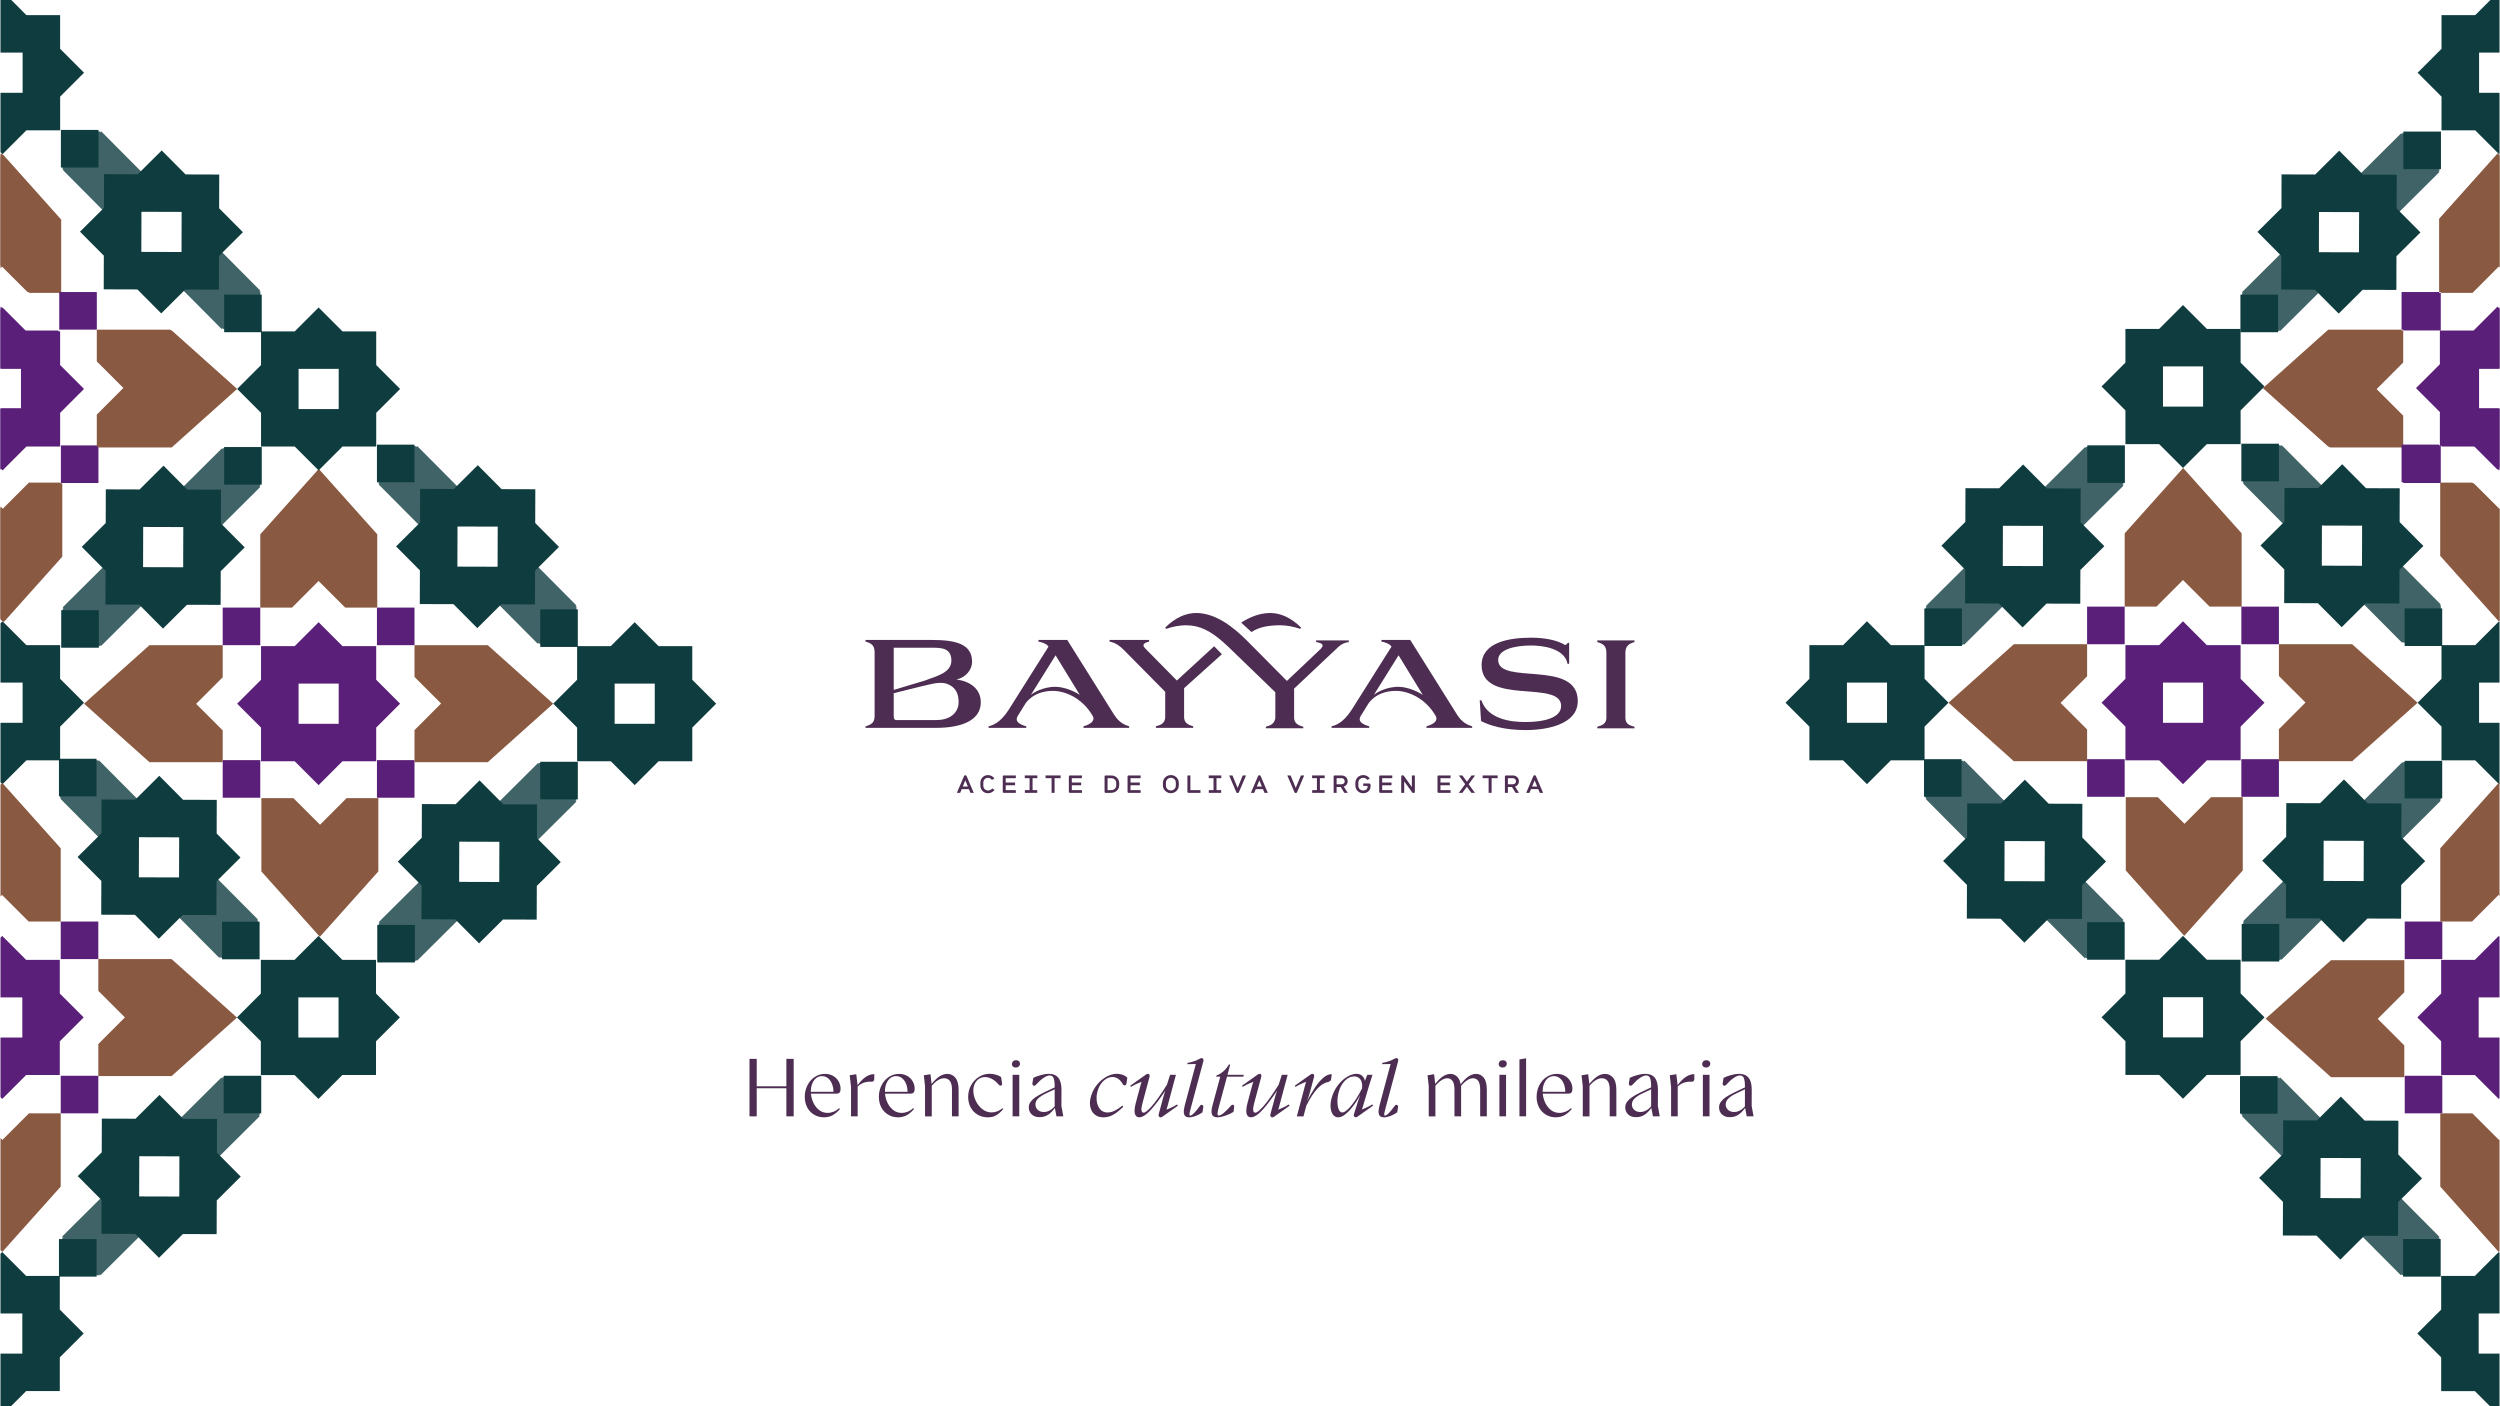 <svg viewBox="0 0 1920 1080" xmlns:xlink="http://www.w3.org/1999/xlink" xmlns="http://www.w3.org/2000/svg">
  <defs>
    <clipPath id="clippath">
      <rect style="fill: none;" height="1082.06" width="1919.26" y="-1.03" x=".37"></rect>
    </clipPath>
    <clipPath id="clippath-1">
      <rect style="fill: none;" height="1097" width="1920" x="1940"></rect>
    </clipPath>
  </defs>
  <g style="isolation: isolate;">
    <g data-name="Capa 1" id="Capa_1">
      <g style="clip-path: url(#clippath);">
        <g>
          <g>
            <path style="fill: #0f3c3f;" d="M1720.78,278.48v-25.86h-25.89l-18.35-18.35-18.35,18.35h-25.86v25.86l-18.35,18.35,18.35,18.35v25.89h25.89l18.32,18.32,18.32-18.32h25.93v-25.89l18.35-18.35-18.35-18.35ZM1691.97,312.27h-30.8v-30.87h30.8v30.87Z"></path>
            <path style="fill: #0f3c3f;" d="M1720.78,762.95v-25.86h-25.89l-18.35-18.35-18.35,18.35h-25.86v25.86l-18.35,18.35,18.35,18.35v25.89h25.89l18.32,18.32,18.32-18.32h25.93v-25.89l18.35-18.35-18.35-18.35ZM1691.97,796.74h-30.8v-30.87h30.8v30.87Z"></path>
            <path style="fill: #0f3c3f;" d="M1963.53,521.34v-25.86h-25.89l-18.35-18.35-18.35,18.35h-25.86v25.86l-18.35,18.35,18.35,18.35v25.89h25.89l18.32,18.32,18.32-18.32h25.93v-25.89l18.35-18.35-18.35-18.35ZM1934.72,555.13h-30.8v-30.87h30.8v30.87Z"></path>
            <path style="fill: #0f3c3f;" d="M1478.06,521.34v-25.86h-25.89l-18.35-18.35-18.35,18.35h-25.86v25.86l-18.35,18.35,18.35,18.35v25.89h25.89l18.32,18.32,18.32-18.32h25.93v-25.89l18.35-18.35-18.35-18.35ZM1449.24,555.13h-30.8v-30.87h30.8v30.87Z"></path>
            <rect style="fill: #5a1f78;" height="28.88" width="28.85" y="465.89" x="1602.9"></rect>
            <g>
              <g>
                <g>
                  <polygon style="fill: #3f6366;" points="1751.58 342.7 1751.58 341.95 1722.7 341.86 1722.61 370.71 1723.4 370.71 1722.72 371.38 1755.25 404.1 1784.9 374.62 1752.38 341.9 1751.58 342.7"></polygon>
                  <polygon style="fill: #3f6366;" points="1845.59 492.84 1845.59 493.58 1874.47 493.67 1874.56 464.82 1873.77 464.82 1874.45 464.15 1841.92 431.43 1812.27 460.91 1844.79 493.63 1845.59 492.84"></polygon>
                </g>
                <path style="fill: #0f3c3f;" d="M1780.39,374.81l-25.86-.08-.08,25.89-18.41,18.3,18.3,18.41-.08,25.86,25.86.08,18.3,18.41,18.41-18.3,25.89.08.08-25.89,18.37-18.26-18.26-18.37.08-25.93-25.89-.08-18.3-18.41-18.41,18.3ZM1814.1,403.72l-.09,30.8-30.87-.09.09-30.8,30.87.09Z"></path>
              </g>
              <rect style="fill: #5a1f78;" height="28.88" width="28.85" y="465.89" x="1721.36"></rect>
              <rect style="fill: #0f3c3f;" height="28.88" width="28.85" y="467.24" x="1846.76"></rect>
              <rect style="fill: #0f3c3f;" height="28.88" width="28.85" y="340.76" x="1721.36"></rect>
            </g>
            <g>
              <g>
                <g>
                  <polygon style="fill: #3f6366;" points="1507.85 584.99 1507.86 584.24 1478.97 584.16 1478.89 613.01 1479.67 613.01 1479 613.68 1511.52 646.4 1541.18 616.92 1508.65 584.2 1507.85 584.99"></polygon>
                  <polygon style="fill: #3f6366;" points="1601.87 735.13 1601.87 735.88 1630.75 735.96 1630.84 707.12 1630.05 707.12 1630.73 706.44 1598.2 673.72 1568.54 703.21 1601.07 735.93 1601.87 735.13"></polygon>
                </g>
                <path style="fill: #0f3c3f;" d="M1536.67,617.11l-25.86-.08-.08,25.89-18.41,18.3,18.3,18.41-.08,25.86,25.86.08,18.3,18.41,18.41-18.3,25.89.08.08-25.89,18.37-18.26-18.26-18.37.08-25.93-25.89-.08-18.3-18.41-18.41,18.3ZM1570.38,646.02l-.09,30.8-30.87-.09.09-30.8,30.87.09Z"></path>
              </g>
              <rect style="fill: #0f3c3f;" height="28.88" width="28.85" y="708.19" x="1602.9"></rect>
              <rect style="fill: #0f3c3f;" height="28.88" width="28.85" y="583.05" x="1477.64"></rect>
            </g>
            <g>
              <g>
                <g>
                  <polygon style="fill: #3f6366;" points="1723.55 708.21 1722.8 708.21 1722.71 737.09 1751.56 737.17 1751.56 736.39 1752.24 737.07 1784.96 704.54 1755.47 674.88 1722.75 707.41 1723.55 708.21"></polygon>
                  <polygon style="fill: #3f6366;" points="1873.69 614.19 1874.44 614.19 1874.52 585.31 1845.67 585.23 1845.67 586.01 1845 585.33 1812.28 617.86 1841.76 647.52 1874.48 614.99 1873.69 614.19"></polygon>
                </g>
                <path style="fill: #0f3c3f;" d="M1755.66,679.39l-.08,25.86,25.89.08,18.3,18.41,18.41-18.3,25.86.08.08-25.86,18.41-18.3-18.3-18.41.08-25.89-25.89-.08-18.26-18.37-18.37,18.26-25.93-.08-.08,25.89-18.41,18.3,18.3,18.41ZM1784.57,645.69l30.8.09-.09,30.87-30.8-.09.09-30.87Z"></path>
              </g>
              <rect style="fill: #0f3c3f;" height="28.85" width="28.88" y="584.32" x="1846.74"></rect>
              <rect style="fill: #0f3c3f;" height="28.85" width="28.88" y="709.58" x="1721.61"></rect>
            </g>
            <g>
              <g>
                <g>
                  <polygon style="fill: #3f6366;" points="1629.96 372.24 1630.71 372.24 1630.8 343.36 1601.95 343.27 1601.95 344.06 1601.28 343.38 1568.56 375.91 1598.04 405.57 1630.76 373.04 1629.96 372.24"></polygon>
                  <polygon style="fill: #3f6366;" points="1479.83 466.26 1479.08 466.25 1478.99 495.14 1507.84 495.22 1507.84 494.44 1508.51 495.11 1541.23 462.59 1511.75 432.93 1479.03 465.46 1479.83 466.26"></polygon>
                </g>
                <path style="fill: #0f3c3f;" d="M1597.85,401.06l.08-25.86-25.89-.08-18.3-18.41-18.41,18.3-25.86-.08-.08,25.86-18.41,18.3,18.3,18.41-.08,25.89,25.89.08,18.26,18.37,18.37-18.26,25.93.08.08-25.89,18.41-18.3-18.3-18.41ZM1568.94,434.76l-30.8-.09.09-30.87,30.8.09-.09,30.87Z"></path>
              </g>
              <rect style="fill: #0f3c3f;" height="28.85" width="28.88" y="467.29" x="1477.89"></rect>
              <rect style="fill: #0f3c3f;" height="28.85" width="28.88" y="342.02" x="1603.02"></rect>
            </g>
            <rect style="fill: #5a1f78;" height="28.88" width="28.85" y="583.05" x="1602.9"></rect>
            <rect style="fill: #5a1f78;" height="28.88" width="28.85" y="583.05" x="1721.36"></rect>
            <polygon style="fill: #8a5941;" points="1721.59 409.62 1721.59 465.89 1696.98 465.89 1676.53 445.47 1656.15 465.89 1631.75 465.89 1631.75 409.62 1676.67 359.4 1721.59 409.62"></polygon>
            <polygon style="fill: #8a5941;" points="1546.63 494.77 1602.9 494.77 1602.9 519.39 1582.49 539.84 1602.9 560.22 1602.9 584.62 1546.63 584.62 1496.41 539.7 1546.63 494.77"></polygon>
            <polygon style="fill: #8a5941;" points="1632.59 668.52 1632.59 612.25 1657.2 612.25 1677.66 632.66 1698.04 612.25 1722.44 612.25 1722.44 668.52 1677.51 718.74 1632.59 668.52"></polygon>
            <polygon style="fill: #8a5941;" points="1806.47 584.62 1750.2 584.62 1750.2 560.01 1770.62 539.55 1750.2 519.17 1750.2 494.77 1806.47 494.77 1856.7 539.7 1806.47 584.62"></polygon>
            <path style="fill: #5a1f78;" d="M1720.78,521.34v-25.86h-25.89l-18.35-18.35-18.35,18.35h-25.86v25.86l-18.35,18.35,18.35,18.35v25.89h25.89l18.32,18.32,18.32-18.32h25.93v-25.89l18.35-18.35-18.35-18.35ZM1691.97,555.13h-30.8v-30.87h30.8v30.87Z"></path>
          </g>
          <g>
            <path style="fill: #0f3c3f;" d="M1963.54,37.49V11.64h-25.89l-18.35-18.35-18.35,18.35h-25.86v25.86l-18.35,18.35,18.35,18.35v25.89h25.89l18.32,18.32,18.32-18.32h25.93v-25.89l18.35-18.35-18.35-18.35ZM1934.73,71.29h-30.8v-30.87h30.8v30.87Z"></path>
            <rect style="fill: #5a1f78;" height="28.88" width="28.85" y="224.91" x="1845.66"></rect>
            <g>
              <g>
                <g>
                  <polygon style="fill: #3f6366;" points="1872.72 131.25 1873.47 131.26 1873.55 102.37 1844.71 102.29 1844.7 103.07 1844.03 102.4 1811.31 134.92 1840.8 164.58 1873.51 132.05 1872.72 131.25"></polygon>
                  <polygon style="fill: #3f6366;" points="1722.58 225.27 1721.83 225.27 1721.75 254.15 1750.59 254.24 1750.6 253.45 1751.27 254.13 1783.99 221.6 1754.5 191.94 1721.79 224.47 1722.58 225.27"></polygon>
                </g>
                <path style="fill: #0f3c3f;" d="M1840.61,160.07l.08-25.86-25.89-.08-18.3-18.41-18.41,18.3-25.86-.08-.08,25.86-18.41,18.3,18.3,18.41-.08,25.89,25.89.08,18.26,18.37,18.37-18.26,25.93.08.08-25.89,18.41-18.3-18.3-18.41ZM1811.7,193.78l-30.8-.09.09-30.87,30.8.09-.09,30.87Z"></path>
              </g>
              <rect style="fill: #0f3c3f;" height="28.85" width="28.88" y="226.3" x="1720.64"></rect>
              <rect style="fill: #0f3c3f;" height="28.85" width="28.88" y="101.04" x="1845.77"></rect>
            </g>
            <rect style="fill: #5a1f78;" height="28.88" width="28.85" y="342.07" x="1845.66"></rect>
            <polygon style="fill: #8a5941;" points="1964.35 168.64 1964.35 224.91 1939.73 224.91 1919.28 204.49 1898.9 224.91 1874.5 224.91 1874.5 168.64 1919.42 118.41 1964.35 168.64"></polygon>
            <polygon style="fill: #8a5941;" points="1789.39 253.79 1845.66 253.79 1845.66 278.4 1825.24 298.85 1845.66 319.24 1845.66 343.64 1789.39 343.64 1739.16 298.71 1789.39 253.79"></polygon>
            <polygon style="fill: #8a5941;" points="1875.34 427.53 1875.34 371.26 1899.96 371.26 1920.41 391.68 1940.79 371.26 1965.19 371.26 1965.19 427.53 1920.27 477.76 1875.34 427.53"></polygon>
            <path style="fill: #5a1f78;" d="M1963.54,280.36v-25.86h-25.89l-18.35-18.35-18.35,18.35h-25.86v25.86l-18.35,18.35,18.35,18.35v25.89h25.89l18.32,18.32,18.32-18.32h25.93v-25.89l18.35-18.35-18.35-18.35ZM1934.73,314.15h-30.8v-30.87h30.8v30.87Z"></path>
          </g>
          <g>
            <path style="fill: #0f3c3f;" d="M1937.41,1068.36h25.86v-25.89l18.35-18.35-18.35-18.35v-25.86h-25.86l-18.35-18.35-18.35,18.35h-25.89v25.89l-18.32,18.32,18.32,18.32v25.93h25.89l18.35,18.35,18.35-18.35ZM1903.62,1039.55v-30.8h30.87v30.8h-30.87Z"></path>
            <g>
              <g>
                <g>
                  <polygon style="fill: #3f6366;" points="1750.54 828.38 1750.55 827.64 1721.66 827.55 1721.58 856.4 1722.36 856.4 1721.69 857.07 1754.21 889.79 1783.87 860.31 1751.34 827.59 1750.54 828.38"></polygon>
                  <polygon style="fill: #3f6366;" points="1844.56 978.52 1844.56 979.27 1873.44 979.36 1873.53 950.51 1872.74 950.51 1873.42 949.83 1840.89 917.11 1811.23 946.6 1843.76 979.32 1844.56 978.52"></polygon>
                </g>
                <path style="fill: #0f3c3f;" d="M1779.36,860.5l-25.86-.08-.08,25.89-18.41,18.3,18.3,18.41-.08,25.86,25.86.08,18.3,18.41,18.41-18.3,25.89.08.08-25.89,18.37-18.26-18.26-18.37.08-25.93-25.89-.08-18.3-18.41-18.41,18.3ZM1813.07,889.41l-.09,30.8-30.87-.09.09-30.8,30.87.09Z"></path>
              </g>
              <rect style="fill: #0f3c3f;" height="28.88" width="28.85" y="951.58" x="1845.59"></rect>
              <rect style="fill: #0f3c3f;" height="28.88" width="28.85" y="826.45" x="1720.32"></rect>
            </g>
            <rect style="fill: #5a1f78;" height="28.85" width="28.88" y="707.74" x="1846.82"></rect>
            <rect style="fill: #5a1f78;" height="28.85" width="28.88" y="826.19" x="1846.82"></rect>
            <polygon style="fill: #8a5941;" points="1963.98 651.47 1963.98 707.74 1939.37 707.74 1918.91 687.32 1898.53 707.74 1874.13 707.74 1874.13 651.47 1919.06 601.24 1963.98 651.47"></polygon>
            <polygon style="fill: #8a5941;" points="1790.23 737.43 1846.5 737.43 1846.5 762.04 1826.09 782.49 1846.5 802.87 1846.5 827.27 1790.23 827.27 1740.01 782.35 1790.23 737.43"></polygon>
            <polygon style="fill: #8a5941;" points="1874.13 911.31 1874.13 855.04 1898.75 855.04 1919.2 875.46 1939.58 855.04 1963.98 855.04 1963.98 911.31 1919.06 961.53 1874.13 911.31"></polygon>
            <path style="fill: #5a1f78;" d="M1937.41,825.62h25.86v-25.89l18.35-18.35-18.35-18.35v-25.86h-25.86l-18.35-18.35-18.35,18.35h-25.89v25.89l-18.32,18.32,18.32,18.32v25.93h25.89l18.35,18.35,18.35-18.35ZM1903.62,796.81v-30.8h30.87v30.8h-30.87Z"></path>
          </g>
          <rect style="fill: #5a1f78;" height="28.88" width="28.85" y="224.28" x="1844.4"></rect>
          <rect style="fill: #5a1f78;" height="28.88" width="28.85" y="341.44" x="1844.4"></rect>
          <polygon style="fill: #8a5941;" points="1963.09 168.01 1963.09 224.28 1938.47 224.28 1918.02 203.86 1897.64 224.28 1873.24 224.28 1873.24 168.01 1918.16 117.79 1963.09 168.01"></polygon>
          <polygon style="fill: #8a5941;" points="1788.13 253.16 1844.4 253.16 1844.4 277.78 1823.98 298.23 1844.4 318.61 1844.4 343.01 1788.13 343.01 1737.9 298.09 1788.13 253.16"></polygon>
          <polygon style="fill: #8a5941;" points="1874.08 426.91 1874.08 370.64 1898.7 370.64 1919.15 391.05 1939.53 370.64 1963.93 370.64 1963.93 426.91 1919.01 477.13 1874.08 426.91"></polygon>
          <path style="fill: #5a1f78;" d="M1962.28,279.73v-25.86h-25.89l-18.35-18.35-18.35,18.35h-25.86v25.86l-18.35,18.35,18.35,18.35v25.89h25.89l18.32,18.32,18.32-18.32h25.93v-25.89l18.35-18.35-18.35-18.35ZM1933.46,313.52h-30.8v-30.87h30.8v30.87Z"></path>
        </g>
        <g>
          <path style="fill: #0f3c3f;" d="M46.17,521.34v-25.86h-25.89l-18.35-18.35-18.35,18.35h-25.86v25.86l-18.35,18.35,18.35,18.35v25.89h25.89l18.32,18.32,18.32-18.32h25.93v-25.89l18.35-18.35-18.35-18.35ZM17.36,555.13H-13.44v-30.87h30.8v30.87Z"></path>
          <g>
            <path style="fill: #0f3c3f;" d="M531.67,522.07v-25.86h-25.89l-18.35-18.35-18.35,18.35h-25.86v25.86l-18.35,18.35,18.35,18.35v25.89h25.89l18.32,18.32,18.32-18.32h25.93v-25.89l18.35-18.35-18.35-18.35ZM502.85,555.86h-30.8v-30.87h30.8v30.87Z"></path>
            <rect style="fill: #5a1f78;" height="28.88" width="28.85" y="466.62" x="171.04"></rect>
            <g>
              <g>
                <g>
                  <polygon style="fill: #3f6366;" points="319.71 343.43 319.72 342.68 290.83 342.59 290.75 371.44 291.53 371.44 290.86 372.11 323.38 404.83 353.04 375.35 320.51 342.63 319.71 343.43"></polygon>
                  <polygon style="fill: #3f6366;" points="413.73 493.56 413.73 494.31 442.61 494.4 442.7 465.55 441.91 465.55 442.59 464.88 410.06 432.16 380.4 461.64 412.93 494.36 413.73 493.56"></polygon>
                </g>
                <path style="fill: #0f3c3f;" d="M348.53,375.54l-25.86-.08-.08,25.89-18.41,18.3,18.3,18.41-.08,25.86,25.86.08,18.3,18.41,18.41-18.3,25.89.08.08-25.89,18.37-18.26-18.26-18.37.08-25.93-25.89-.08-18.3-18.41-18.41,18.3ZM382.24,404.45l-.09,30.8-30.87-.09.09-30.8,30.87.09Z"></path>
              </g>
              <rect style="fill: #5a1f78;" height="28.88" width="28.85" y="466.62" x="289.49"></rect>
              <rect style="fill: #0f3c3f;" height="28.88" width="28.85" y="467.97" x="414.9"></rect>
              <rect style="fill: #0f3c3f;" height="28.88" width="28.85" y="341.49" x="289.49"></rect>
            </g>
            <g>
              <g>
                <g>
                  <polygon style="fill: #3f6366;" points="291.69 708.94 290.94 708.94 290.85 737.82 319.7 737.9 319.7 737.12 320.37 737.8 353.09 705.27 323.61 675.61 290.89 708.14 291.69 708.94"></polygon>
                  <polygon style="fill: #3f6366;" points="441.82 614.92 442.57 614.92 442.66 586.04 413.81 585.96 413.81 586.74 413.14 586.06 380.42 618.59 409.9 648.25 442.62 615.72 441.82 614.92"></polygon>
                </g>
                <path style="fill: #0f3c3f;" d="M323.8,680.12l-.08,25.86,25.89.08,18.3,18.41,18.41-18.3,25.86.08.08-25.86,18.41-18.3-18.3-18.41.08-25.89-25.89-.08-18.26-18.37-18.37,18.26-25.93-.08-.08,25.89-18.41,18.3,18.3,18.41ZM352.71,646.41l30.8.09-.09,30.87-30.8-.09.09-30.87Z"></path>
              </g>
              <rect style="fill: #0f3c3f;" height="28.85" width="28.88" y="585.04" x="414.88"></rect>
              <rect style="fill: #0f3c3f;" height="28.85" width="28.88" y="710.31" x="289.75"></rect>
            </g>
            <rect style="fill: #5a1f78;" height="28.88" width="28.85" y="583.78" x="171.04"></rect>
            <rect style="fill: #5a1f78;" height="28.88" width="28.85" y="583.78" x="289.49"></rect>
            <polygon style="fill: #8a5941;" points="289.73 410.35 289.73 466.62 265.12 466.62 244.66 446.2 224.28 466.62 199.88 466.62 199.88 410.35 244.81 360.13 289.73 410.35"></polygon>
            <polygon style="fill: #8a5941;" points="114.77 495.5 171.04 495.5 171.04 520.12 150.62 540.57 171.04 560.95 171.04 585.35 114.77 585.35 64.55 540.43 114.77 495.5"></polygon>
            <polygon style="fill: #8a5941;" points="200.73 669.25 200.73 612.98 225.34 612.98 245.79 633.39 266.17 612.98 290.57 612.98 290.57 669.25 245.65 719.47 200.73 669.25"></polygon>
            <polygon style="fill: #8a5941;" points="374.61 585.35 318.34 585.35 318.34 560.74 338.76 540.28 318.34 519.9 318.34 495.5 374.61 495.5 424.83 540.43 374.61 585.35"></polygon>
            <path style="fill: #5a1f78;" d="M288.92,522.07v-25.86h-25.89l-18.35-18.35-18.35,18.35h-25.86v25.86l-18.35,18.35,18.35,18.35v25.89h25.89l18.32,18.32,18.32-18.32h25.93v-25.89l18.35-18.35-18.35-18.35ZM260.11,555.86h-30.8v-30.87h30.8v30.87Z"></path>
          </g>
          <g>
            <path style="fill: #0f3c3f;" d="M46.18,37.49V11.64h-25.89L1.94-6.72-16.42,11.64h-25.86v25.86l-18.35,18.35,18.35,18.35v25.89h25.89L1.94,118.41l18.32-18.32h25.93v-25.89l18.35-18.35-18.35-18.35ZM17.37,71.29H-13.43v-30.87h30.8v30.87Z"></path>
            <path style="fill: #0f3c3f;" d="M288.93,280.36v-25.86h-25.89l-18.35-18.35-18.35,18.35h-25.86v25.86l-18.35,18.35,18.35,18.35v25.89h25.89l18.32,18.32,18.32-18.32h25.93v-25.89l18.35-18.35-18.35-18.35ZM260.12,314.15h-30.8v-30.87h30.8v30.87Z"></path>
            <g>
              <g>
                <g>
                  <polygon style="fill: #3f6366;" points="76.98 101.71 76.98 100.96 48.1 100.88 48.01 129.73 48.8 129.73 48.12 130.4 80.65 163.12 110.3 133.64 77.78 100.92 76.98 101.71"></polygon>
                  <polygon style="fill: #3f6366;" points="170.99 251.85 170.99 252.6 199.87 252.68 199.96 223.84 199.17 223.84 199.85 223.16 167.32 190.44 137.67 219.93 170.19 252.65 170.99 251.85"></polygon>
                </g>
                <path style="fill: #0f3c3f;" d="M105.79,133.83l-25.86-.08-.08,25.89-18.41,18.3,18.3,18.41-.08,25.86,25.86.08,18.3,18.41,18.41-18.3,25.89.08.08-25.89,18.37-18.26-18.26-18.37.08-25.93-25.89-.08-18.3-18.41-18.41,18.3ZM139.5,162.74l-.09,30.8-30.87-.09.09-30.8,30.87.09Z"></path>
              </g>
              <rect style="fill: #0f3c3f;" height="28.88" width="28.85" y="226.25" x="172.16"></rect>
              <rect style="fill: #0f3c3f;" height="28.88" width="28.85" y="99.77" x="46.76"></rect>
            </g>
            <g>
              <g>
                <g>
                  <polygon style="fill: #3f6366;" points="48.95 467.22 48.2 467.22 48.12 496.1 76.96 496.19 76.96 495.41 77.64 496.08 110.36 463.55 80.87 433.9 48.15 466.42 48.95 467.22"></polygon>
                  <polygon style="fill: #3f6366;" points="199.09 373.21 199.84 373.21 199.92 344.33 171.07 344.24 171.07 345.03 170.4 344.35 137.68 376.88 167.16 406.54 199.88 374.01 199.09 373.21"></polygon>
                </g>
                <path style="fill: #0f3c3f;" d="M81.06,438.41l-.08,25.86,25.89.08,18.3,18.41,18.41-18.3,25.86.08.08-25.86,18.41-18.3-18.3-18.41.08-25.89-25.89-.08-18.26-18.37-18.37,18.26-25.93-.08-.08,25.89-18.41,18.3,18.3,18.41ZM109.97,404.7l30.8.09-.09,30.87-30.8-.09.09-30.87Z"></path>
              </g>
              <rect style="fill: #0f3c3f;" height="28.85" width="28.88" y="343.33" x="172.14"></rect>
              <rect style="fill: #0f3c3f;" height="28.85" width="28.88" y="468.6" x="47.01"></rect>
            </g>
            <rect style="fill: #5a1f78;" height="28.88" width="28.85" y="342.07" x="46.76"></rect>
            <polygon style="fill: #8a5941;" points="46.99 168.64 46.99 224.91 22.38 224.91 1.93 204.49 -18.45 224.91 -42.85 224.91 -42.85 168.64 2.07 118.41 46.99 168.64"></polygon>
            <polygon style="fill: #8a5941;" points="-42.01 427.53 -42.01 371.26 -17.4 371.26 3.06 391.68 23.44 371.26 47.84 371.26 47.84 427.53 2.91 477.76 -42.01 427.53"></polygon>
            <polygon style="fill: #8a5941;" points="131.87 343.64 75.6 343.64 75.6 319.02 96.02 298.57 75.6 278.19 75.6 253.79 131.87 253.79 182.1 298.71 131.87 343.64"></polygon>
            <path style="fill: #5a1f78;" d="M46.18,280.36v-25.86h-25.89L1.94,236.15l-18.35,18.35h-25.86v25.86l-18.35,18.35,18.35,18.35v25.89h25.89l18.32,18.32,18.32-18.32h25.93v-25.89l18.35-18.35-18.35-18.35ZM17.37,314.15H-13.43v-30.87h30.8v30.87Z"></path>
          </g>
          <g>
            <path style="fill: #0f3c3f;" d="M262.92,825.62h25.86v-25.89l18.35-18.35-18.35-18.35v-25.86h-25.86l-18.35-18.35-18.35,18.35h-25.89v25.89l-18.32,18.32,18.32,18.32v25.93h25.89l18.35,18.35,18.35-18.35ZM229.13,796.81v-30.8h30.87v30.8h-30.87Z"></path>
            <path style="fill: #0f3c3f;" d="M20.06,1068.36h25.86v-25.89l18.35-18.35-18.35-18.35v-25.86h-25.86l-18.35-18.35-18.35,18.35h-25.89v25.89l-18.32,18.32,18.32,18.32v25.93h25.89l18.35,18.35,18.35-18.35ZM-13.73,1039.55v-30.8h30.87v30.8H-13.73Z"></path>
            <rect style="fill: #5a1f78;" height="28.85" width="28.88" y="707.74" x="46.63"></rect>
            <g>
              <g>
                <g>
                  <polygon style="fill: #3f6366;" points="198.7 856.41 199.45 856.41 199.54 827.53 170.69 827.45 170.69 828.23 170.01 827.56 137.29 860.08 166.78 889.74 199.5 857.21 198.7 856.41"></polygon>
                  <polygon style="fill: #3f6366;" points="48.56 950.43 47.82 950.43 47.73 979.31 76.58 979.39 76.58 978.61 77.25 979.29 109.97 946.76 80.49 917.1 47.77 949.63 48.56 950.43"></polygon>
                </g>
                <path style="fill: #0f3c3f;" d="M166.59,885.23l.08-25.86-25.89-.08-18.3-18.41-18.41,18.3-25.86-.08-.08,25.86-18.41,18.3,18.3,18.41-.08,25.89,25.89.08,18.26,18.37,18.37-18.26,25.93.08.08-25.89,18.41-18.3-18.3-18.41ZM137.68,918.94l-30.8-.09.09-30.87,30.8.09-.09,30.87Z"></path>
              </g>
              <rect style="fill: #5a1f78;" height="28.85" width="28.88" y="826.19" x="46.63"></rect>
              <rect style="fill: #0f3c3f;" height="28.85" width="28.88" y="951.6" x="45.28"></rect>
              <rect style="fill: #0f3c3f;" height="28.85" width="28.88" y="826.19" x="171.76"></rect>
            </g>
            <g>
              <g>
                <g>
                  <polygon style="fill: #3f6366;" points="169.16 734.8 169.16 735.55 198.04 735.63 198.12 706.79 197.34 706.79 198.02 706.11 165.49 673.39 135.83 702.88 168.36 735.6 169.16 734.8"></polygon>
                  <polygon style="fill: #3f6366;" points="75.14 584.66 75.14 583.91 46.26 583.83 46.18 612.67 46.96 612.68 46.29 613.35 78.81 646.07 108.47 616.59 75.94 583.87 75.14 584.66"></polygon>
                </g>
                <path style="fill: #0f3c3f;" d="M140.34,702.69l25.86.08.08-25.89,18.41-18.3-18.3-18.41.08-25.86-25.86-.08-18.3-18.41-18.41,18.3-25.89-.08-.08,25.89-18.37,18.26,18.26,18.37-.08,25.93,25.89.08,18.3,18.41,18.41-18.3ZM106.64,673.78l.09-30.8,30.87.09-.09,30.8-30.87-.09Z"></path>
              </g>
              <rect style="fill: #0f3c3f;" height="28.88" width="28.85" y="582.72" x="45.27"></rect>
              <rect style="fill: #0f3c3f;" height="28.88" width="28.85" y="707.86" x="170.53"></rect>
            </g>
            <polygon style="fill: #8a5941;" points="131.78 826.43 75.51 826.43 75.51 801.81 95.92 781.36 75.51 760.98 75.51 736.58 131.78 736.58 182 781.5 131.78 826.43"></polygon>
            <polygon style="fill: #8a5941;" points="46.63 651.47 46.63 707.74 22.01 707.74 1.56 687.32 -18.82 707.74 -43.22 707.74 -43.22 651.47 1.7 601.24 46.63 651.47"></polygon>
            <polygon style="fill: #8a5941;" points="-43.22 911.31 -43.22 855.04 -18.61 855.04 1.84 875.46 22.23 855.04 46.63 855.04 46.63 911.31 1.7 961.53 -43.22 911.31"></polygon>
            <path style="fill: #5a1f78;" d="M20.06,825.62h25.86v-25.89l18.35-18.35-18.35-18.35v-25.86h-25.86l-18.35-18.35-18.35,18.35h-25.89v25.89l-18.32,18.32,18.32,18.32v25.93h25.89l18.35,18.35,18.35-18.35ZM-13.73,796.81v-30.8h30.87v30.8H-13.73Z"></path>
          </g>
          <rect style="fill: #5a1f78;" height="28.88" width="28.85" y="224.28" x="45.5"></rect>
          <polygon style="fill: #8a5941;" points="45.73 168.01 45.73 224.28 21.12 224.28 .67 203.86 -19.72 224.28 -44.12 224.28 -44.12 168.01 .81 117.79 45.73 168.01"></polygon>
          <polygon style="fill: #8a5941;" points="-43.27 426.91 -43.27 370.64 -18.66 370.64 1.8 391.05 22.18 370.64 46.58 370.64 46.58 426.91 1.65 477.13 -43.27 426.91"></polygon>
          <polygon style="fill: #8a5941;" points="130.61 343.01 74.34 343.01 74.34 318.4 94.76 297.94 74.34 277.56 74.34 253.16 130.61 253.16 180.84 298.09 130.61 343.01"></polygon>
          <path style="fill: #5a1f78;" d="M44.92,279.73v-25.86h-25.89L.67,235.52l-18.35,18.35h-25.86v25.86l-18.35,18.35,18.35,18.35v25.89h25.89L.67,360.65l18.32-18.32h25.93v-25.89l18.35-18.35-18.35-18.35ZM16.11,313.52H-14.69v-30.87h30.8v30.87Z"></path>
        </g>
      </g>
      <g>
        <path style="fill: #4d2e52;" d="M575.61,813.2h5.55v44.16h-5.55v-44.16ZM580.08,834.27h24.92v1.51h-24.92v-1.51ZM603.93,813.2h5.61v44.16h-5.61v-44.16Z"></path>
        <path style="fill: #4d2e52;" d="M625.19,856.07c-2.27-1.37-4.03-3.24-5.27-5.62-1.24-2.38-1.86-5.1-1.86-8.17s.68-6.08,2.05-8.77c1.37-2.69,3.24-4.83,5.61-6.4,2.38-1.58,4.99-2.37,7.85-2.37,2.35,0,4.44.52,6.25,1.55,1.81,1.03,3.22,2.43,4.23,4.2,1.01,1.77,1.51,3.66,1.51,5.68,0,1.14-.17,1.98-.5,2.52-.34.55-.77.89-1.29,1.04-.53.15-1.23.22-2.11.22h-19.94v-1.45h20.69l-2.4,1.01.06-1.32c0-1.85-.33-3.68-.98-5.49-.65-1.81-1.65-3.3-3-4.48-1.35-1.18-2.92-1.77-4.73-1.77s-3.24.52-4.54,1.54c-1.3,1.03-2.31,2.44-3.03,4.23-.72,1.79-1.07,3.8-1.07,6.02,0,2.57.5,5.11,1.51,7.63,1.01,2.52,2.49,4.63,4.45,6.31,1.96,1.68,4.28,2.52,6.97,2.52,1.56,0,3.1-.32,4.64-.95,1.53-.63,2.91-1.54,4.13-2.71l.63.69c-1.73,2.06-3.58,3.64-5.55,4.73-1.98,1.09-4.21,1.64-6.69,1.64-2.82,0-5.36-.68-7.63-2.05Z"></path>
        <path style="fill: #4d2e52;" d="M653.58,834.71l-1.01-8.9,5.05-.82,1.07,9.02v23.34h-5.11v-22.65ZM664.31,827.46c2.27-1.68,4.65-2.52,7.13-2.52v3.79c0,.72-.22,1.25-.66,1.61s-1,.49-1.67.41c-2.1-.13-4.13.18-6.09.91-1.96.74-3.67,1.99-5.14,3.75v-.88c2.02-3.03,4.16-5.38,6.44-7.07Z"></path>
        <path style="fill: #4d2e52;" d="M682.1,856.07c-2.27-1.37-4.03-3.24-5.27-5.62-1.24-2.38-1.86-5.1-1.86-8.17s.68-6.08,2.05-8.77c1.37-2.69,3.24-4.83,5.61-6.4,2.38-1.58,4.99-2.37,7.85-2.37,2.35,0,4.44.52,6.25,1.55,1.81,1.03,3.22,2.43,4.23,4.2,1.01,1.77,1.51,3.66,1.51,5.68,0,1.14-.17,1.98-.5,2.52-.34.55-.77.89-1.29,1.04-.53.15-1.23.22-2.11.22h-19.94v-1.45h20.69l-2.4,1.01.06-1.32c0-1.85-.33-3.68-.98-5.49-.65-1.81-1.65-3.3-3-4.48-1.35-1.18-2.92-1.77-4.73-1.77s-3.24.52-4.54,1.54c-1.3,1.03-2.31,2.44-3.03,4.23-.72,1.79-1.07,3.8-1.07,6.02,0,2.57.5,5.11,1.51,7.63,1.01,2.52,2.49,4.63,4.45,6.31,1.96,1.68,4.28,2.52,6.97,2.52,1.56,0,3.1-.32,4.64-.95,1.53-.63,2.91-1.54,4.13-2.71l.63.69c-1.73,2.06-3.58,3.64-5.55,4.73-1.98,1.09-4.21,1.64-6.69,1.64-2.82,0-5.36-.68-7.63-2.05Z"></path>
        <path style="fill: #4d2e52;" d="M710.43,834.27l-.95-8.45,5.11-.82,1.01,8.52v23.85h-5.17v-23.09ZM729.48,830.14c-1.09-1.37-2.57-2.05-4.42-2.05-1.51,0-3.07.5-4.67,1.48-1.6.99-3.41,2.62-5.43,4.89v-1.32c2.15-2.78,4.25-4.87,6.31-6.28,2.06-1.41,4.14-2.11,6.25-2.11,2.48,0,4.55.98,6.21,2.93,1.66,1.96,2.49,5.08,2.49,9.37v20.31h-5.11v-20.63c0-3.03-.55-5.23-1.64-6.59Z"></path>
        <path style="fill: #4d2e52;" d="M750.8,856.07c-2.31-1.37-4.1-3.24-5.36-5.62-1.26-2.38-1.89-5.06-1.89-8.04,0-3.24.75-6.21,2.24-8.93,1.49-2.71,3.5-4.86,6.03-6.44,2.52-1.58,5.28-2.37,8.26-2.37,1.68,0,3.33.24,4.95.73,1.62.48,2.89,1.08,3.82,1.8l.76,4.92c.08.5-.01.92-.28,1.23-.27.32-.62.46-1.04.44-.42-.02-.8-.24-1.14-.66-1.77-2.06-3.55-3.57-5.36-4.51-1.81-.95-3.55-1.42-5.24-1.42-1.81,0-3.4.46-4.76,1.39-1.37.93-2.42,2.17-3.15,3.72-.74,1.56-1.1,3.28-1.1,5.17,0,2.65.61,5.28,1.83,7.89,1.22,2.61,2.9,4.75,5.05,6.44,2.15,1.68,4.52,2.52,7.13,2.52,1.56,0,3.06-.29,4.51-.88,1.45-.59,2.72-1.37,3.82-2.33l.63.63c-1.77,2.1-3.54,3.69-5.33,4.76-1.79,1.07-3.94,1.61-6.47,1.61-2.94,0-5.57-.68-7.89-2.05Z"></path>
        <path style="fill: #4d2e52;" d="M777.99,819.13c-.59-.5-.86-1.16-.82-1.96,0-.84.29-1.55.88-2.11.59-.57,1.35-.85,2.27-.85s1.61.25,2.18.76c.57.5.85,1.18.85,2.02s-.31,1.48-.91,2.05c-.61.57-1.38.85-2.3.85-.84,0-1.56-.25-2.15-.76ZM777.68,825.44h5.11v31.92h-5.11v-31.92Z"></path>
        <path style="fill: #4d2e52;" d="M792.31,855.85c-1.47-1.43-2.21-3.22-2.21-5.36,0-1.6.49-3.06,1.48-4.38.99-1.32,2.27-2.51,3.85-3.56,1.58-1.05,3.61-2.19,6.09-3.41l1.96-.95,7.76-3.66v1.45l-8.2,3.91c-2.23,1.05-4.09,2.25-5.58,3.6-1.49,1.35-2.24,2.95-2.24,4.79,0,1.6.59,2.96,1.77,4.07,1.18,1.12,2.73,1.67,4.67,1.67,1.68,0,3.29-.45,4.83-1.36,1.53-.9,2.83-2.09,3.88-3.56l.57.63c-1.56,2.44-3.34,4.43-5.36,5.96-2.02,1.54-4.4,2.3-7.13,2.3s-4.65-.71-6.12-2.14ZM809.98,850.04v-16.15c0-2.57-.27-4.53-.82-5.9-.55-1.37-1.56-2.05-3.03-2.05-1.22,0-2.76.61-4.61,1.83-1.85,1.22-3.85,3.03-5.99,5.43-.38.42-.8.64-1.26.66-.46.02-.83-.16-1.1-.54-.27-.38-.37-.84-.28-1.39l.69-4.16c1.51-.76,3.43-1.46,5.74-2.11,2.31-.65,4.35-.98,6.12-.98,3.28,0,5.73,1.01,7.35,3.03,1.62,2.02,2.43,5.09,2.43,9.21l-.06,12.43,1.45,8.01h-5.24l-1.39-7.32Z"></path>
        <path style="fill: #4d2e52;" d="M840.57,855.81c-1.77-1.53-2.87-3.6-3.31-6.18-.44-2.59-.16-5.39.85-8.42.97-3.07,2.5-5.87,4.61-8.39,2.1-2.52,4.48-4.51,7.13-5.96,2.65-1.45,5.28-2.18,7.89-2.18,1.6,0,3.13.27,4.61.82,1.47.55,2.61,1.3,3.41,2.27l-.63,4.42c-.08.55-.31.94-.66,1.17-.36.23-.74.29-1.14.19-.4-.1-.73-.37-.98-.79-1.05-1.93-2.26-3.35-3.63-4.26-1.37-.9-2.81-1.36-4.32-1.36-1.64,0-3.23.46-4.76,1.39-1.54.92-2.87,2.18-4.01,3.75-1.14,1.58-2,3.35-2.59,5.33-.8,2.57-1.05,5.16-.76,7.79.29,2.63,1.16,4.78,2.59,6.47,1.43,1.68,3.34,2.52,5.74,2.52,1.85,0,3.74-.49,5.68-1.48,1.93-.99,3.85-2.28,5.74-3.88l.63.95c-2.61,2.65-5.13,4.67-7.57,6.06-2.44,1.39-4.98,2.08-7.63,2.08-2.82,0-5.11-.77-6.88-2.3Z"></path>
        <path style="fill: #4d2e52;" d="M871.58,855.34c-.53-1.81-.24-4.75.85-8.83l3.79-14.13c.21-.63.46-1.31.76-2.05.29-.74.57-1.33.82-1.8l2.9.95c-4.75,1.47-8.79,3.22-12.11,5.24l-.57-.88,12.18-8.64c.46-.34.92-.5,1.39-.5.5,0,.88.21,1.14.63.25.42.29.97.13,1.64l-5.36,19.94c-.76,2.82-1.03,4.79-.82,5.93.21,1.13.76,1.7,1.64,1.7,1.18,0,3.25-1.66,6.21-4.98,2.97-3.32,6.87-8.83,11.7-16.53l2.4-7.57h4.48l-6.69,24.98c-.21.76-.45,1.48-.73,2.18-.27.69-.56,1.32-.85,1.86l-2.9-.95c4.75-1.47,8.77-3.24,12.05-5.3l.63.95-12.11,8.58c-.38.25-.76.38-1.14.38-.55,0-.98-.22-1.29-.66s-.39-1-.22-1.67l3.41-12.68c.55-2.06,1.28-4.37,2.21-6.94l.57-.19c-4.63,7.07-8.69,12.51-12.18,16.34-3.49,3.83-6.48,5.74-8.96,5.74-1.68,0-2.79-.9-3.31-2.71Z"></path>
        <path style="fill: #4d2e52;" d="M910.32,857.2c-.69-.61-1.08-1.59-1.17-2.93-.08-1.34.19-3.22.82-5.61l8.96-33.5,3.53,1.89-10.6.25.19-1.01c3.45-.55,6.67-1.66,9.65-3.34.38-.21.76-.32,1.14-.32.5,0,.89.2,1.17.6.27.4.35.94.22,1.61l-9.59,35.77c-.5,1.89-.84,3.26-1.01,4.1-.17.84-.2,1.4-.09,1.67.1.27.33.41.66.41.63,0,1.6-.66,2.9-1.99,1.3-1.33,2.78-3.14,4.42-5.46.29-.5.67-.79,1.14-.85.46-.06.84.08,1.14.44.29.36.4.83.32,1.42l-.63,3.91c-1.47,1.09-3.17,2.01-5.08,2.75-1.91.74-3.59,1.1-5.02,1.1-1.35,0-2.37-.31-3.06-.92Z"></path>
        <path style="fill: #4d2e52;" d="M930.79,855.91c-.59-1.47-.44-3.85.44-7.13l5.93-21.89h-3.09l.13-.88c3.95-1.51,7.15-4.33,9.59-8.45h1.01l-2.08,7.89h12.43l-.19,1.45h-12.62l-6.37,23.59c-.46,1.77-.75,3.09-.85,3.97-.11.88-.08,1.48.06,1.8.15.32.43.47.85.47.88,0,2.15-.67,3.82-2.02,1.66-1.35,3.54-3.24,5.65-5.68.29-.38.65-.58,1.07-.6.42-.02.76.13,1.01.44s.34.71.25,1.17l-.5,3.91c-1.89,1.14-4.01,2.11-6.34,2.93-2.33.82-4.34,1.23-6.02,1.23-2.19,0-3.58-.74-4.16-2.21Z"></path>
        <path style="fill: #4d2e52;" d="M957.38,855.34c-.53-1.81-.24-4.75.85-8.83l3.79-14.13c.21-.63.46-1.31.76-2.05.29-.74.57-1.33.82-1.8l2.9.95c-4.75,1.47-8.79,3.22-12.11,5.24l-.57-.88,12.18-8.64c.46-.34.92-.5,1.39-.5.5,0,.88.21,1.14.63.25.42.29.97.13,1.64l-5.36,19.94c-.76,2.82-1.03,4.79-.82,5.93.21,1.13.76,1.7,1.64,1.7,1.18,0,3.25-1.66,6.21-4.98,2.97-3.32,6.87-8.83,11.7-16.53l2.4-7.57h4.48l-6.69,24.98c-.21.76-.45,1.48-.73,2.18-.27.69-.56,1.32-.85,1.86l-2.9-.95c4.75-1.47,8.77-3.24,12.05-5.3l.63.95-12.11,8.58c-.38.25-.76.38-1.14.38-.55,0-.98-.22-1.29-.66s-.39-1-.22-1.67l3.41-12.68c.55-2.06,1.28-4.37,2.21-6.94l.57-.19c-4.63,7.07-8.69,12.51-12.18,16.34-3.49,3.83-6.48,5.74-8.96,5.74-1.68,0-2.79-.9-3.31-2.71Z"></path>
        <path style="fill: #4d2e52;" d="M1003.34,830.33c.29-.74.57-1.33.82-1.8l2.9.95c-4.75,1.47-8.79,3.22-12.11,5.24l-.57-.88,12.18-8.64c.46-.34.92-.5,1.39-.5.5,0,.88.21,1.14.63.25.42.29.97.13,1.64l-3.47,12.93c-.5,1.81-1.32,4.16-2.46,7.07l-.32.19c2.52-4.79,4.82-8.75,6.88-11.86,2.06-3.11,4.21-5.64,6.44-7.57,2.23-1.93,4.39-2.86,6.5-2.78l-.44,3.6c-.08.71-.35,1.26-.79,1.64-.44.38-1.06.67-1.86.88-2.61.46-5.25,2.12-7.92,4.98-2.67,2.86-5.5,7.19-8.49,13l-2.21,8.33h-5.11l6.62-24.98c.21-.63.46-1.31.76-2.05Z"></path>
        <path style="fill: #4d2e52;" d="M1023.81,856.16c-1.03-1.3-1.66-3.09-1.89-5.36-.23-2.27.03-4.79.79-7.57.97-3.57,2.52-6.77,4.67-9.59,2.15-2.82,4.52-5.02,7.13-6.59,2.61-1.58,5.03-2.37,7.26-2.37,2.1,0,3.79.74,5.05,2.21,1.26,1.47,1.74,3.62,1.45,6.43l-1.39.25,3.22-8.14h3.97l-2.9,9.27-4.67,15.83c-.17.63-.42,1.29-.76,1.99-.34.69-.65,1.34-.95,1.92l-2.9-.95c4.71-1.47,8.75-3.24,12.11-5.3l.5.95-12.11,8.58c-.34.25-.72.38-1.14.38-.55,0-.98-.23-1.29-.69-.32-.46-.37-1.01-.16-1.64l3.34-10.54c.55-1.72,1.11-3.32,1.7-4.79.21-.59.44-1.13.69-1.64l.38-.25c-1.73,3.53-3.68,6.8-5.87,9.81-2.19,3.01-4.34,5.38-6.47,7.13-2.12,1.75-4.05,2.62-5.77,2.62s-2.98-.65-4.01-1.96ZM1035.67,851.43c1.96-1.98,3.88-4.43,5.77-7.35,1.89-2.92,3.43-5.67,4.61-8.23.21-1.55.15-3.03-.19-4.42-.34-1.39-1-2.52-1.99-3.41-.99-.88-2.28-1.33-3.88-1.33-2.61,0-5.01,1.13-7.19,3.38-2.19,2.25-3.76,5.21-4.73,8.86-.63,2.4-.94,4.79-.91,7.19.02,2.4.36,4.37,1.01,5.93.65,1.56,1.55,2.33,2.68,2.33,1.26,0,2.87-.99,4.83-2.97Z"></path>
        <path style="fill: #4d2e52;" d="M1059.9,857.2c-.69-.61-1.08-1.59-1.17-2.93-.08-1.34.19-3.22.82-5.61l8.96-33.5,3.53,1.89-10.6.25.19-1.01c3.45-.55,6.67-1.66,9.65-3.34.38-.21.76-.32,1.14-.32.5,0,.89.2,1.17.6.27.4.35.94.22,1.61l-9.59,35.77c-.5,1.89-.84,3.26-1.01,4.1-.17.84-.2,1.4-.09,1.67.1.27.33.41.66.41.63,0,1.6-.66,2.9-1.99,1.3-1.33,2.78-3.14,4.42-5.46.29-.5.67-.79,1.14-.85.46-.06.84.08,1.14.44.29.36.4.83.32,1.42l-.63,3.91c-1.47,1.09-3.17,2.01-5.08,2.75-1.91.74-3.59,1.1-5.02,1.1-1.35,0-2.37-.31-3.06-.92Z"></path>
        <path style="fill: #4d2e52;" d="M1097.28,834.27l-.95-8.45,5.05-.82,1.01,8.52v23.85h-5.11v-23.09ZM1115.54,830.17c-.99-1.39-2.3-2.08-3.94-2.08-1.43,0-2.92.5-4.48,1.48-1.56.99-3.32,2.6-5.3,4.83l-.06-1.26c2.06-2.78,4.09-4.87,6.09-6.28,2-1.41,4.01-2.11,6.02-2.11s3.71.71,5.2,2.11c1.49,1.41,2.45,3.65,2.87,6.72h.19v23.78h-5.11v-20.63c0-2.99-.49-5.17-1.48-6.56ZM1135.29,830.17c-.99-1.39-2.3-2.08-3.94-2.08-1.43,0-2.92.5-4.48,1.48-1.56.99-3.3,2.6-5.24,4.83l-.13-1.26c2.06-2.78,4.09-4.87,6.09-6.28,2-1.41,4.01-2.11,6.02-2.11,2.35,0,4.32.97,5.9,2.9,1.58,1.94,2.37,5.07,2.37,9.4v20.31h-5.11v-20.63c0-2.99-.49-5.17-1.48-6.56Z"></path>
        <path style="fill: #4d2e52;" d="M1151.85,819.13c-.59-.5-.86-1.16-.82-1.96,0-.84.29-1.55.88-2.11.59-.57,1.35-.85,2.27-.85s1.61.25,2.18.76c.57.5.85,1.18.85,2.02s-.31,1.48-.91,2.05c-.61.57-1.38.85-2.3.85-.84,0-1.56-.25-2.15-.76ZM1151.54,825.44h5.11v31.92h-5.11v-31.92Z"></path>
        <path style="fill: #4d2e52;" d="M1166.93,813.64l5.11-.88v44.6h-5.11v-43.72Z"></path>
        <path style="fill: #4d2e52;" d="M1187.24,856.07c-2.27-1.37-4.03-3.24-5.27-5.62-1.24-2.38-1.86-5.1-1.86-8.17s.68-6.08,2.05-8.77c1.37-2.69,3.24-4.83,5.61-6.4,2.38-1.58,4.99-2.37,7.85-2.37,2.35,0,4.44.52,6.25,1.55,1.81,1.03,3.22,2.43,4.23,4.2,1.01,1.77,1.51,3.66,1.51,5.68,0,1.14-.17,1.98-.5,2.52-.34.55-.77.89-1.29,1.04-.53.15-1.23.22-2.11.22h-19.94v-1.45h20.69l-2.4,1.01.06-1.32c0-1.85-.33-3.68-.98-5.49-.65-1.81-1.65-3.3-3-4.48-1.35-1.18-2.92-1.77-4.73-1.77s-3.24.52-4.54,1.54c-1.3,1.03-2.31,2.44-3.03,4.23-.72,1.79-1.07,3.8-1.07,6.02,0,2.57.5,5.11,1.51,7.63,1.01,2.52,2.49,4.63,4.45,6.31,1.96,1.68,4.28,2.52,6.97,2.52,1.56,0,3.1-.32,4.64-.95,1.53-.63,2.91-1.54,4.13-2.71l.63.69c-1.73,2.06-3.58,3.64-5.55,4.73-1.98,1.09-4.21,1.64-6.69,1.64-2.82,0-5.36-.68-7.63-2.05Z"></path>
        <path style="fill: #4d2e52;" d="M1215.57,834.27l-.95-8.45,5.11-.82,1.01,8.52v23.85h-5.17v-23.09ZM1234.62,830.14c-1.09-1.37-2.57-2.05-4.42-2.05-1.51,0-3.07.5-4.67,1.48-1.6.99-3.41,2.62-5.43,4.89v-1.32c2.15-2.78,4.25-4.87,6.31-6.28,2.06-1.41,4.14-2.11,6.25-2.11,2.48,0,4.55.98,6.21,2.93,1.66,1.96,2.49,5.08,2.49,9.37v20.31h-5.11v-20.63c0-3.03-.55-5.23-1.64-6.59Z"></path>
        <path style="fill: #4d2e52;" d="M1250.39,855.85c-1.47-1.43-2.21-3.22-2.21-5.36,0-1.6.49-3.06,1.48-4.38.99-1.32,2.27-2.51,3.85-3.56,1.58-1.05,3.61-2.19,6.09-3.41l1.96-.95,7.76-3.66v1.45l-8.2,3.91c-2.23,1.05-4.09,2.25-5.58,3.6-1.49,1.35-2.24,2.95-2.24,4.79,0,1.6.59,2.96,1.77,4.07,1.18,1.12,2.73,1.67,4.67,1.67,1.68,0,3.29-.45,4.83-1.36,1.53-.9,2.83-2.09,3.88-3.56l.57.63c-1.56,2.44-3.34,4.43-5.36,5.96-2.02,1.54-4.4,2.3-7.13,2.3s-4.65-.71-6.12-2.14ZM1268.06,850.04v-16.15c0-2.57-.27-4.53-.82-5.9-.55-1.37-1.56-2.05-3.03-2.05-1.22,0-2.76.61-4.61,1.83-1.85,1.22-3.85,3.03-5.99,5.43-.38.42-.8.64-1.26.66-.46.02-.83-.16-1.1-.54-.27-.38-.37-.84-.28-1.39l.69-4.16c1.51-.76,3.43-1.46,5.74-2.11,2.31-.65,4.35-.98,6.12-.98,3.28,0,5.73,1.01,7.35,3.03,1.62,2.02,2.43,5.09,2.43,9.21l-.06,12.43,1.45,8.01h-5.24l-1.39-7.32Z"></path>
        <path style="fill: #4d2e52;" d="M1283.39,834.71l-1.01-8.9,5.05-.82,1.07,9.02v23.34h-5.11v-22.65ZM1294.11,827.46c2.27-1.68,4.65-2.52,7.13-2.52v3.79c0,.72-.22,1.25-.66,1.61s-1,.49-1.67.41c-2.1-.13-4.13.18-6.09.91-1.96.74-3.67,1.99-5.14,3.75v-.88c2.02-3.03,4.16-5.38,6.44-7.07Z"></path>
        <path style="fill: #4d2e52;" d="M1308.12,819.13c-.59-.5-.86-1.16-.82-1.96,0-.84.29-1.55.88-2.11.59-.57,1.35-.85,2.27-.85s1.61.25,2.18.76c.57.5.85,1.18.85,2.02s-.31,1.48-.91,2.05c-.61.57-1.38.85-2.3.85-.84,0-1.56-.25-2.15-.76ZM1307.8,825.44h5.11v31.92h-5.11v-31.92Z"></path>
        <path style="fill: #4d2e52;" d="M1322.44,855.85c-1.47-1.43-2.21-3.22-2.21-5.36,0-1.6.49-3.06,1.48-4.38.99-1.32,2.27-2.51,3.85-3.56,1.58-1.05,3.61-2.19,6.09-3.41l1.96-.95,7.76-3.66v1.45l-8.2,3.91c-2.23,1.05-4.09,2.25-5.58,3.6-1.49,1.35-2.24,2.95-2.24,4.79,0,1.6.59,2.96,1.77,4.07,1.18,1.12,2.73,1.67,4.67,1.67,1.68,0,3.29-.45,4.83-1.36,1.53-.9,2.83-2.09,3.88-3.56l.57.63c-1.56,2.44-3.34,4.43-5.36,5.96-2.02,1.54-4.4,2.3-7.13,2.3s-4.65-.71-6.12-2.14ZM1340.1,850.04v-16.15c0-2.57-.27-4.53-.82-5.9-.55-1.37-1.56-2.05-3.03-2.05-1.22,0-2.76.61-4.61,1.83-1.85,1.22-3.85,3.03-5.99,5.43-.38.42-.8.64-1.26.66-.46.02-.83-.16-1.1-.54-.27-.38-.37-.84-.28-1.39l.69-4.16c1.51-.76,3.43-1.46,5.74-2.11,2.31-.65,4.35-.98,6.12-.98,3.28,0,5.73,1.01,7.35,3.03,1.62,2.02,2.43,5.09,2.43,9.21l-.06,12.43,1.45,8.01h-5.24l-1.39-7.32Z"></path>
      </g>
      <g>
        <path style="fill: #4d2e52;" d="M741.94,595.52c-.19-.11-.38-.17-.58-.17s-.4.06-.58.17-.32.28-.41.5l-5.5,12.89h2.54l1.18-2.87h5.54l1.18,2.87h2.54l-5.5-12.89c-.09-.22-.23-.38-.41-.5ZM739.42,604.04l1.94-4.71,1.94,4.71h-3.89Z"></path>
        <path style="fill: #4d2e52;" d="M760.66,606.67c-.57.29-1.18.44-1.82.44s-1.27-.16-1.83-.48c-.56-.32-1-.75-1.33-1.3-.33-.55-.49-1.16-.49-1.83v-2.52c0-.69.16-1.3.47-1.85.31-.55.74-.98,1.29-1.3s1.15-.48,1.8-.48,1.24.15,1.77.45c.53.3.93.69,1.19,1.18l2.01-.99c-.45-.82-1.13-1.47-2.04-1.98-.92-.5-1.91-.75-2.98-.75s-2.04.26-2.92.77c-.88.52-1.58,1.23-2.09,2.13-.52.9-.77,1.91-.77,3.02v2.14c0,1.11.26,2.11.78,3.01.52.9,1.22,1.6,2.1,2.12.88.52,1.84.77,2.88.77s2.03-.24,2.96-.73c.93-.48,1.65-1.13,2.16-1.93l-1.85-1.05c-.28.48-.7.87-1.27,1.16Z"></path>
        <path style="fill: #4d2e52;" d="M770.34,595.76c-.15.15-.23.33-.23.54v11.82c0,.22.08.4.23.55.15.15.34.23.55.23h9.26v-2.1h-7.76v-3.73h7.18v-2.1h-7.18v-3.34h7.76v-2.1h-9.26c-.22,0-.4.07-.55.22Z"></path>
        <polygon style="fill: #4d2e52;" points="790.72 595.54 787.03 595.54 787.03 597.64 790.72 597.64 790.72 606.81 787.09 606.81 787.09 608.91 790.72 608.91 793.01 608.91 796.6 608.91 796.6 606.81 793.01 606.81 793.01 597.64 796.68 597.64 796.68 595.54 793.01 595.54 790.72 595.54"></polygon>
        <polygon style="fill: #4d2e52;" points="803 597.64 807.62 597.64 807.62 608.91 809.91 608.91 809.91 597.64 814.56 597.64 814.56 595.54 803 595.54 803 597.64"></polygon>
        <path style="fill: #4d2e52;" d="M821.11,595.76c-.15.15-.23.33-.23.54v11.82c0,.22.08.4.23.55.15.15.34.23.55.23h9.26v-2.1h-7.76v-3.73h7.18v-2.1h-7.18v-3.34h7.76v-2.1h-9.26c-.22,0-.4.07-.55.22Z"></path>
        <path style="fill: #4d2e52;" d="M856.49,596.3c-.94-.51-1.95-.76-3.03-.76h-4.37c-.22,0-.4.07-.55.22-.15.15-.23.33-.23.54v11.82c0,.22.08.4.23.55.15.15.34.23.55.23h4.37c1.08,0,2.09-.25,3.03-.76.94-.51,1.68-1.21,2.23-2.11.55-.9.83-1.91.83-3.03v-1.55c0-1.13-.28-2.15-.83-3.05s-1.3-1.6-2.23-2.11ZM857.26,603.2c0,.73-.18,1.36-.53,1.91s-.83.97-1.41,1.26-1.2.44-1.85.44h-2.87v-9.17h2.87c.66,0,1.28.15,1.86.44s1.05.72,1.4,1.27c.36.55.53,1.19.53,1.92v1.93Z"></path>
        <path style="fill: #4d2e52;" d="M866.19,595.76c-.15.15-.23.33-.23.54v11.82c0,.22.08.4.23.55.15.15.34.23.55.23h9.26v-2.1h-7.76v-3.73h7.18v-2.1h-7.18v-3.34h7.76v-2.1h-9.26c-.22,0-.4.07-.55.22Z"></path>
        <path style="fill: #4d2e52;" d="M902.24,596.02c-.94-.53-1.94-.79-3.01-.79s-2.09.27-3.03.79c-.94.53-1.68,1.25-2.24,2.16-.56.91-.84,1.9-.84,2.97v2.14c0,1.07.28,2.06.84,2.96.56.9,1.31,1.62,2.24,2.15.94.53,1.95.79,3.03.79s2.07-.27,3.01-.79c.94-.53,1.68-1.24,2.24-2.15.56-.9.84-1.89.84-2.96v-2.14c0-1.07-.28-2.06-.84-2.97-.56-.91-1.31-1.63-2.24-2.16ZM903.03,603.48c0,.66-.18,1.27-.54,1.82-.36.55-.84.99-1.42,1.31-.59.32-1.2.48-1.83.48s-1.27-.16-1.85-.48c-.59-.32-1.06-.75-1.42-1.31-.36-.55-.54-1.16-.54-1.82v-2.52c0-.67.18-1.29.54-1.84.36-.55.84-.99,1.42-1.31s1.2-.48,1.85-.48,1.27.16,1.85.48c.59.32,1.06.75,1.41,1.31.36.55.54,1.17.54,1.84v2.52Z"></path>
        <path style="fill: #4d2e52;" d="M914.22,595.54h-2.29v12.59c0,.22.08.4.23.55.15.15.34.23.55.23h9.26v-2.1h-7.76v-11.27Z"></path>
        <polygon style="fill: #4d2e52;" points="931.99 595.54 928.3 595.54 928.3 597.64 931.99 597.64 931.99 606.81 928.36 606.81 928.36 608.91 931.99 608.91 934.28 608.91 937.87 608.91 937.87 606.81 934.28 606.81 934.28 597.64 937.95 597.64 937.95 595.54 934.28 595.54 931.99 595.54"></polygon>
        <path style="fill: #4d2e52;" d="M950.48,605.12l-3.95-9.58h-2.54l5.5,12.89c.09.22.23.38.41.5s.38.17.58.17.4-.06.58-.17c.18-.11.32-.28.41-.5l5.5-12.89h-2.54l-3.95,9.58Z"></path>
        <path style="fill: #4d2e52;" d="M967.76,595.52c-.19-.11-.38-.17-.58-.17s-.4.06-.58.17-.32.28-.41.5l-5.5,12.89h2.54l1.18-2.87h5.54l1.18,2.87h2.54l-5.5-12.89c-.09-.22-.23-.38-.41-.5ZM965.23,604.04l1.94-4.71,1.94,4.71h-3.89Z"></path>
        <path style="fill: #4d2e52;" d="M995.14,605.12l-3.95-9.58h-2.54l5.5,12.89c.09.22.23.38.41.5s.38.17.58.17.4-.06.58-.17c.18-.11.32-.28.41-.5l5.5-12.89h-2.54l-3.95,9.58Z"></path>
        <polygon style="fill: #4d2e52;" points="1011.39 595.54 1007.7 595.54 1007.7 597.64 1011.39 597.64 1011.39 606.81 1007.76 606.81 1007.76 608.91 1011.39 608.91 1013.68 608.91 1017.27 608.91 1017.27 606.81 1013.68 606.81 1013.68 597.64 1017.35 597.64 1017.35 595.54 1013.68 595.54 1011.39 595.54"></polygon>
        <path style="fill: #4d2e52;" d="M1032.73,603.84c.71-.38,1.27-.9,1.68-1.56.41-.66.61-1.4.61-2.22s-.2-1.62-.61-2.31c-.41-.69-.97-1.23-1.69-1.62-.72-.39-1.52-.59-2.4-.59h-5.31c-.22,0-.4.07-.55.22-.15.15-.23.33-.23.54v12.61h2.29v-4.51h3.15l2.77,4.51h2.64l-3.09-4.8c.25-.08.5-.15.73-.27ZM1026.52,597.64h3.8c.46,0,.87.1,1.23.31.36.21.65.5.86.87.21.37.31.78.31,1.24,0,.42-.1.8-.31,1.14-.21.34-.5.6-.86.8-.36.2-.77.3-1.23.3h-3.8v-4.66Z"></path>
        <path style="fill: #4d2e52;" d="M1051.47,601.71h-4.49v1.91h3.34v.5c0,.65-.16,1.2-.48,1.65-.32.45-.73.79-1.24,1-.51.22-1.06.33-1.64.33-.72,0-1.37-.16-1.94-.47s-1.01-.74-1.33-1.29-.48-1.17-.48-1.85v-2.52c0-.66.17-1.27.51-1.82.34-.55.79-.99,1.37-1.31.57-.32,1.2-.48,1.87-.48.64,0,1.24.14,1.8.42.56.28.97.68,1.24,1.18l2.01-.94c-.5-.85-1.2-1.53-2.11-2.02-.91-.5-1.9-.74-2.97-.74s-2.08.26-3,.79c-.92.53-1.65,1.25-2.19,2.15-.54.9-.81,1.89-.81,2.96v2.14c0,1.08.26,2.07.77,2.97.52.9,1.23,1.61,2.15,2.14.92.53,1.95.79,3.09.79,1.03,0,1.98-.22,2.85-.65.87-.43,1.55-1.05,2.06-1.84.51-.8.76-1.72.76-2.78v-1.05c0-.32-.11-.59-.33-.82s-.49-.34-.81-.34Z"></path>
        <path style="fill: #4d2e52;" d="M1059.45,595.76c-.15.15-.23.33-.23.54v11.82c0,.22.08.4.23.55.15.15.34.23.55.23h9.26v-2.1h-7.76v-3.73h7.18v-2.1h-7.18v-3.34h7.76v-2.1h-9.26c-.22,0-.4.07-.55.22Z"></path>
        <path style="fill: #4d2e52;" d="M1084.32,604.44l-6.11-8.52c-.28-.38-.6-.57-.96-.57-.31,0-.57.11-.78.33s-.33.48-.33.78v12.45h2.29v-8.79l6.11,8.41c.27.38.58.57.96.57.31,0,.57-.11.78-.33.22-.22.33-.48.33-.78v-12.45h-2.29v8.9Z"></path>
        <path style="fill: #4d2e52;" d="M1104.22,595.76c-.15.15-.23.33-.23.54v11.82c0,.22.08.4.23.55.15.15.34.23.55.23h9.26v-2.1h-7.76v-3.73h7.18v-2.1h-7.18v-3.34h7.76v-2.1h-9.26c-.22,0-.4.07-.55.22Z"></path>
        <polygon style="fill: #4d2e52;" points="1130.14 595.54 1126.62 600.36 1123.09 595.54 1120.36 595.54 1125.25 602.23 1120.36 608.91 1123.11 608.91 1126.56 604.19 1130.01 608.91 1132.76 608.91 1127.93 602.31 1132.87 595.54 1130.14 595.54"></polygon>
        <polygon style="fill: #4d2e52;" points="1138.64 597.64 1143.26 597.64 1143.26 608.91 1145.56 608.91 1145.56 597.64 1150.2 597.64 1150.2 595.54 1138.64 595.54 1138.64 597.64"></polygon>
        <path style="fill: #4d2e52;" d="M1164.26,603.84c.71-.38,1.27-.9,1.68-1.56.41-.66.61-1.4.61-2.22s-.2-1.62-.61-2.31c-.41-.69-.97-1.23-1.69-1.62-.72-.39-1.52-.59-2.4-.59h-5.31c-.22,0-.4.07-.55.22-.15.15-.23.33-.23.54v12.61h2.29v-4.51h3.15l2.77,4.51h2.64l-3.09-4.8c.25-.08.5-.15.73-.27ZM1158.05,597.64h3.8c.46,0,.87.1,1.23.31.36.21.65.5.86.87.21.37.31.78.31,1.24,0,.42-.1.8-.31,1.14-.21.34-.5.6-.86.8-.36.2-.77.3-1.23.3h-3.8v-4.66Z"></path>
        <path style="fill: #4d2e52;" d="M1179.18,595.52c-.19-.11-.38-.17-.58-.17s-.4.06-.58.17-.32.28-.41.5l-5.5,12.89h2.54l1.18-2.87h5.54l1.18,2.87h2.54l-5.5-12.89c-.09-.22-.23-.38-.41-.5ZM1176.66,604.04l1.94-4.71,1.94,4.71h-3.89Z"></path>
        <path style="fill: #4d2e52;" d="M734.66,521.87c6.8-1.54,11.89-7.17,11.89-13.7,0-13.61-12.52-16.69-30.94-16.69h-50.9v1.27c4.63,1.27,6.99,2.9,6.99,8.44v48.45c0,5.26-2.36,6.9-6.99,8.17v1.18h54.53c17.87,0,34.02-5.08,34.02-19.6,0-10.89-9.07-16.33-18.6-17.51ZM686.39,497.46h29.3c7.08,0,14.96.07,14.96,9.87s-12.6,12.18-20.12,15.27l-24.14,7.25v-32.4ZM719.23,552.99h-30.94c-1.54,0-1.9-1.36-1.9-3.09v-17.51s22-5.61,29.4-7.17c6.58-1.38,10.01-.6,11.6,0,7.08,2.68,8.82,8.17,8.82,14.06,0,7.44-5.81,13.7-16.97,13.7Z"></path>
        <path style="fill: #4d2e52;" d="M1150.6,506.81c0-7.8,12.07-11.07,25.4-11.07,7.8,0,25.58,1.81,27.85,14.06h1.27v-16.06h-1.18c-.45,1.09-1.27,1.45-1.91,1.63-6.26-3.81-15.79-5.63-26.22-5.63-17.87,0-37.93,3.99-37.93,21.05,0,31.57,61.06,10.89,61.06,31.39,0,9.07-13.07,12.34-27.31,12.34-12.16,0-29.03-2.45-33.93-16.69h-1.27l1,15.88c6.62,3.63,18.42,6.99,34.2,6.99,16.97,0,40.1-4.54,40.1-22.32,0-32.3-61.15-11.79-61.15-31.57Z"></path>
        <path style="fill: #4d2e52;" d="M1255.29,493.11v-1.27h-28.58v1.27c4.63,1.36,6.99,2.9,6.99,8.44v49.54c0,4.54-2.81,5.9-6.99,7.08v1.18h28.58v-1.18c-4.45-1.18-6.99-2.45-6.99-7.08v-49.54c0-5.35,2.54-7.17,6.99-8.44Z"></path>
        <path style="fill: #4d2e52;" d="M832.09,557.8v1.18h35.11v-1.18c-3.09-.91-7.71-2.72-11.61-8.98l-35.93-57.34h-22.14v1.27c1.81.27,5.99,1.45,7.44,3.45l.27.45-30.67,48.63c-6.53,9.98-12.07,11.7-15.33,12.52v1.18h28.94v-1.18c-3.18-.91-7.35-2.45-7.35-5.53,0-.72.27-1.54.82-2.45l5.53-8.89s5.45-10.22,21.33-10.34c3.24-.02,6.44.61,9.41,1.57,8.6,2.79,15.8,8.77,20.56,16.46l.41.66c.64.91.91,1.72.91,2.54,0,3.08-4.26,5.08-7.71,5.99ZM807.47,527.61c-10.15,1.14-15.75,6.05-15.75,6.05l18.96-30.39,18.6,30.39s-10.65-7.31-21.81-6.05Z"></path>
        <path style="fill: #4d2e52;" d="M1095.5,557.8v1.18h35.11v-1.18c-3.09-.91-7.71-2.72-11.61-8.98l-35.93-57.34h-22.14v1.27c1.81.27,5.99,1.45,7.44,3.45l.27.45-30.67,48.63c-6.53,9.98-12.07,11.7-15.33,12.52v1.18h28.94v-1.18c-3.18-.91-7.35-2.45-7.35-5.53,0-.72.27-1.54.82-2.45l5.53-8.89s5.45-10.22,21.33-10.34c3.24-.02,6.44.61,9.41,1.57,8.6,2.79,15.8,8.77,20.56,16.46l.41.66c.64.91.91,1.72.91,2.54,0,3.08-4.26,5.08-7.71,5.99ZM1070.88,527.61c-10.15,1.14-15.75,6.05-15.75,6.05l18.96-30.39,18.6,30.39s-10.65-7.31-21.81-6.05Z"></path>
        <path style="fill: #4d2e52;" d="M903.82,522.64l-24.27-24.63c-.91-.91-1.36-1.72-1.36-2.36,0-1.63,2.45-2.45,4.35-2.9v-1.27h-30.39v1.27c5.08,1,8.16,3.63,11.07,6.53l31.66,32.03v20.05c-.54,4.08-2.99,5.35-7.17,6.44v1.18h28.67v-1.18c-3.99-1.09-6.62-2.63-6.99-6.53v-22.77h.01s29.01-26.06,29.01-26.06l-5.95-6.11-28.65,26.32Z"></path>
        <path style="fill: #4d2e52;" d="M979.45,551.71c-.82,3.9-3.18,5.35-7.26,6.44v1.18h28.76v-1.18c-4.08-1.09-6.71-2.63-7.08-6.53v-22.77l34.3-32.3c2.09-1.81,4.35-2.99,7.71-3.45v-1.27h-25.13v1.27c2.81.45,4.99,1.18,4.99,2.72,0,.73-.45,1.54-1.54,2.63l-25.86,24.5-30.67-30.94c-10.8-10.8-24.13-21.14-38.92-21.23-7.98,0-15.88,3.36-23.95,11.25l.82.91c5.72-1.91,10.71-2.72,15.33-2.72,10.76,0,19.11,4.77,28.1,12.62l4.15,3.78c.11.1.21.2.32.3l35.93,34.75v20.05Z"></path>
        <path style="fill: #4d2e52;" d="M983.17,480.22c4.63,0,9.62.82,15.33,2.72l.82-.91c-8.07-7.89-15.97-11.25-23.95-11.25-7.86.05-15.3,3.01-22.17,7.37l7.92,7.25c6.33-4.23,14.39-5.19,22.06-5.19Z"></path>
      </g>
      <g style="clip-path: url(#clippath-1);">
        <rect style="fill: #4d2e52;" height="1236.71" width="2061.89" y="-107.94" x="1875.07"></rect>
        <g style="mix-blend-mode: multiply;">
          <g>
            <polygon style="fill: none; stroke: #e6e6e6; stroke-miterlimit: 10; stroke-width: 9.79px;" points="1904.93 216.7 1846.15 274.5 1901.12 330.34 1903.95 333.23 2013.38 334.09 2013.38 300.67 1988.14 275.43 2013.38 250.18 2013.38 217.57 1904.93 216.7"></polygon>
            <g>
              <g>
                <polygon style="fill: none; stroke: #e6e6e6; stroke-miterlimit: 10; stroke-width: 9.79px;" points="1743.16 491.49 1743.39 491.49 1743.39 487.16 1779.12 487.16 1804.36 461.92 1829.6 487.16 1859.63 487.16 1859.63 377.84 1801.36 319.58 1746.04 374.96 1743.16 377.84 1743.16 491.49"></polygon>
                <polygon style="fill: none; stroke: #e6e6e6; stroke-miterlimit: 10; stroke-width: 9.79px;" points="1629.46 606.4 1743.16 606.4 1743.16 573.14 1718.15 548.13 1743.16 523.12 1743.16 489.87 1629.46 489.87 1571.2 548.19 1626.64 603.51 1629.46 606.4"></polygon>
                <polygon style="fill: none; stroke: #e6e6e6; stroke-miterlimit: 10; stroke-width: 9.79px;" points="1800.5 778.82 1856.28 723.84 1859.17 721.02 1860.14 609.05 1829.66 609.05 1804.36 634.34 1779.06 609.05 1743.62 609.05 1742.7 720.04 1800.5 778.82"></polygon>
                <polygon style="fill: none; stroke: #e6e6e6; stroke-miterlimit: 10; stroke-width: 9.79px;" points="1973.79 606.86 2032.57 549.06 1977.59 493.21 1974.77 490.33 1865.33 489.47 1865.33 522.89 1890.57 548.13 1865.33 573.37 1865.33 605.99 1973.79 606.86"></polygon>
              </g>
              <rect style="fill: none; stroke: #e6e6e6; stroke-miterlimit: 10; stroke-width: 9.79px;" transform="translate(3270.08 -805.6) rotate(135)" height="64.39" width="64.39" y="242.26" x="1769.69"></rect>
              <rect style="fill: none; stroke: #e6e6e6; stroke-miterlimit: 10; stroke-width: 9.79px;" transform="translate(2996.4 -144.88) rotate(135)" height="64.39" width="64.39" y="515.94" x="1496.01"></rect>
            </g>
            <g>
              <polygon style="fill: none; stroke: #e6e6e6; stroke-miterlimit: 10; stroke-width: 9.79px;" points="1904.41 886.53 2018.11 886.53 2018.11 853.27 1993.1 828.26 2018.11 803.25 2018.11 770 1904.41 770 1846.15 828.32 1901.58 883.64 1904.41 886.53"></polygon>
              <rect style="fill: none; stroke: #e6e6e6; stroke-miterlimit: 10; stroke-width: 9.79px;" transform="translate(3663.84 138.91) rotate(135)" height="64.39" width="64.39" y="796.07" x="1770.96"></rect>
            </g>
          </g>
        </g>
      </g>
    </g>
  </g>
</svg>